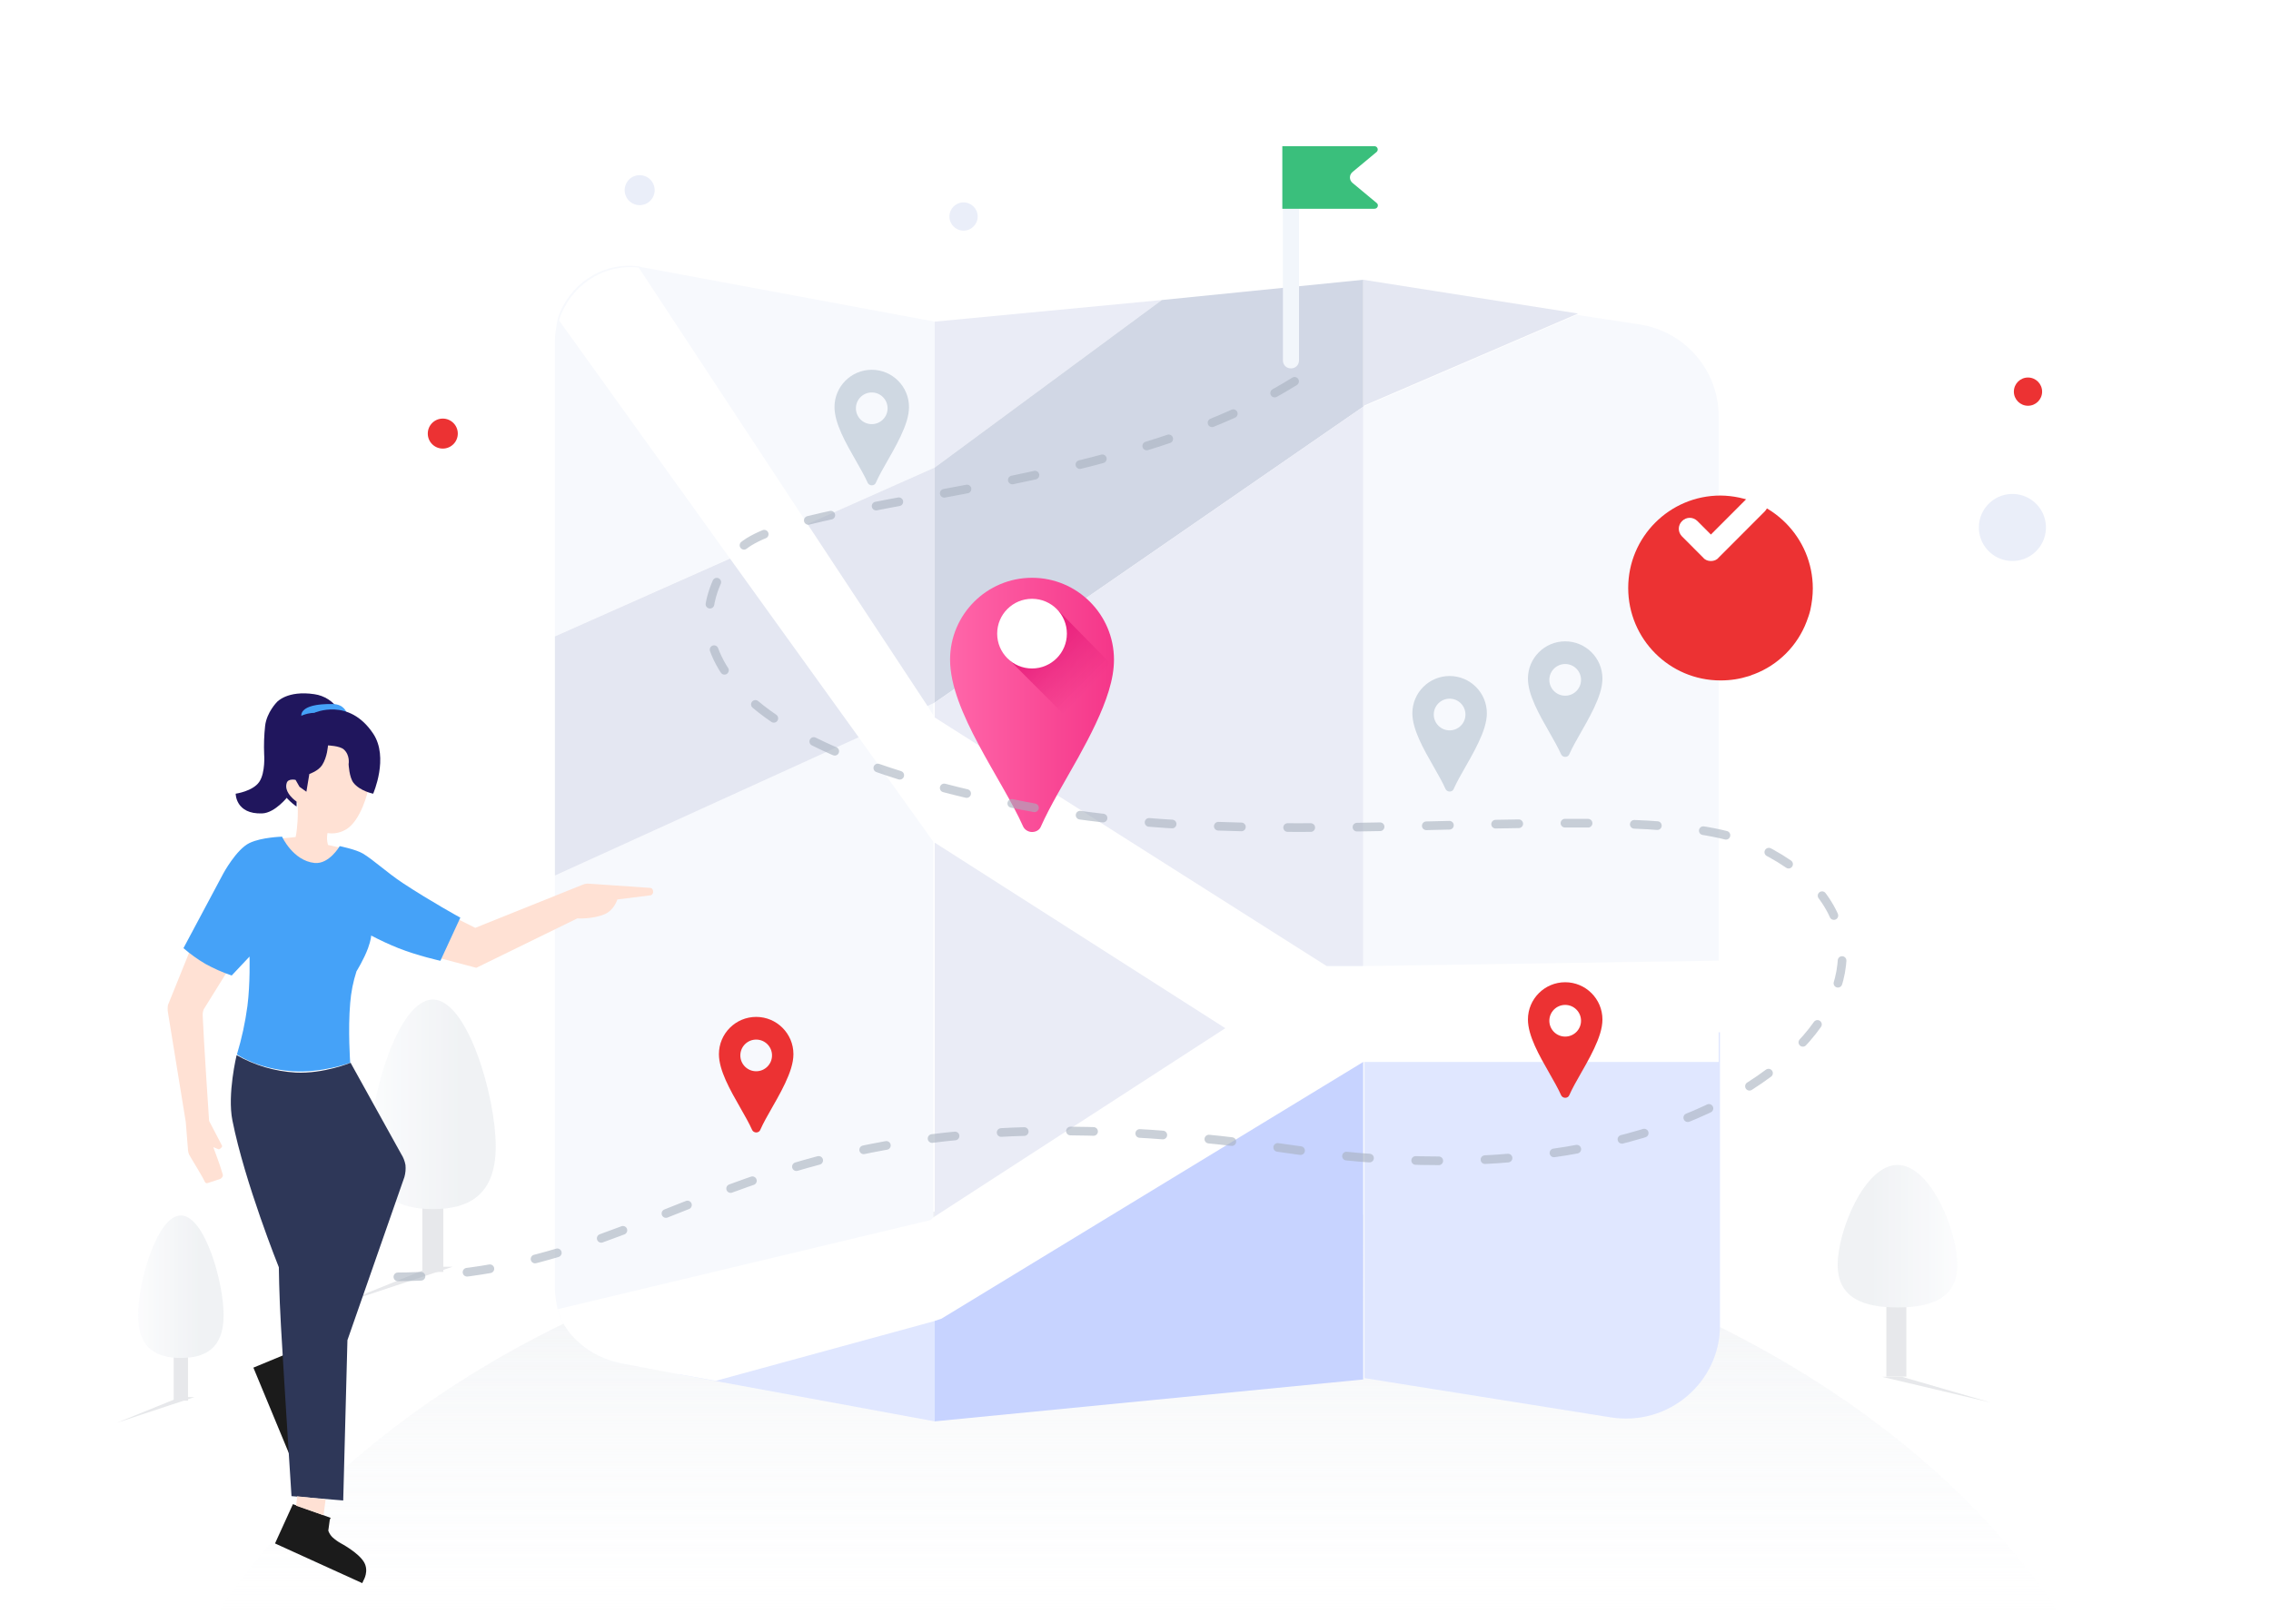 <svg width="393" height="281" viewBox="0 0 393 281" fill="none" xmlns="http://www.w3.org/2000/svg">
<g opacity="0.8">
<path opacity="0.6" fill-rule="evenodd" clip-rule="evenodd" d="M356.973 280.171C329.092 237.08 267.934 207.172 196.973 207.172C126.011 207.172 64.853 237.081 36.973 280.172" fill="url(#paint0_linear_2192_56432)"/>
<g opacity="0.5">
<path fill-rule="evenodd" clip-rule="evenodd" d="M73.094 220.145H76.72V191.132H73.094V220.145Z" fill="#C2C6CC"/>
<path fill-rule="evenodd" clip-rule="evenodd" d="M85.787 198.418C85.787 207.04 80.916 209.267 74.907 209.267C68.898 209.267 64.027 207.04 64.027 198.418C64.027 189.797 68.898 173 74.907 173C80.916 173 85.787 189.797 85.787 198.418Z" fill="url(#paint1_linear_2192_56432)"/>
<g filter="url(#filter0_f_2192_56432)">
<path fill-rule="evenodd" clip-rule="evenodd" d="M78.352 219.24L58.587 225.786L74.726 219.24H78.352Z" fill="#C2C6CC"/>
</g>
</g>
<g opacity="0.5">
<path fill-rule="evenodd" clip-rule="evenodd" d="M30.064 242.424H32.531V222.695H30.064V242.424Z" fill="#C2C6CB"/>
<path fill-rule="evenodd" clip-rule="evenodd" d="M38.695 227.648C38.695 233.511 35.383 235.025 31.297 235.025C27.211 235.025 23.898 233.511 23.898 227.648C23.898 221.785 27.211 210.363 31.297 210.363C35.383 210.363 38.695 221.785 38.695 227.648Z" fill="url(#paint2_linear_2192_56432)"/>
<g filter="url(#filter1_f_2192_56432)">
<path fill-rule="evenodd" clip-rule="evenodd" d="M33.64 241.803L20.199 246.254L31.174 241.803H33.64Z" fill="#C2C6CB"/>
</g>
</g>
<g opacity="0.5">
<path fill-rule="evenodd" clip-rule="evenodd" d="M329.894 238.254H326.441V218.525H329.894V238.254Z" fill="#C2C6CB"/>
<path fill-rule="evenodd" clip-rule="evenodd" d="M318.013 218.908C318.013 224.771 322.65 226.284 328.371 226.284C334.091 226.284 338.729 224.771 338.729 218.908C338.729 213.045 334.091 201.623 328.371 201.623C322.65 201.623 318.013 213.045 318.013 218.908Z" fill="url(#paint3_linear_2192_56432)"/>
<g filter="url(#filter2_f_2192_56432)">
<path fill-rule="evenodd" clip-rule="evenodd" d="M325.724 238.299L344.541 242.75L329.177 238.299H325.724Z" fill="#C2C6CB"/>
</g>
</g>
</g>
<path d="M111.497 35.38C112.86 34.937 113.607 33.472 113.163 32.108C112.72 30.744 111.255 29.998 109.891 30.442C108.527 30.885 107.781 32.35 108.225 33.714C108.668 35.077 110.133 35.824 111.497 35.38Z" fill="#EAEEF9"/>
<path d="M76.625 77.639C78.059 77.639 79.222 76.477 79.222 75.043C79.222 73.609 78.059 72.447 76.625 72.447C75.191 72.447 74.028 73.609 74.028 75.043C74.028 76.477 75.191 77.639 76.625 77.639Z" fill="#EC3233"/>
<path d="M352.167 95.574C354.533 93.412 354.698 89.742 352.536 87.377C350.373 85.011 346.702 84.846 344.336 87.007C341.969 89.169 341.804 92.84 343.966 95.205C346.129 97.571 349.8 97.736 352.167 95.574Z" fill="#EAEEF9"/>
<path d="M350.947 70.227C352.297 70.227 353.391 69.132 353.391 67.783C353.391 66.433 352.297 65.339 350.947 65.339C349.597 65.339 348.503 66.433 348.503 67.783C348.503 69.132 349.597 70.227 350.947 70.227Z" fill="#EC3233"/>
<path d="M166.744 39.918C168.093 39.918 169.188 38.824 169.188 37.474C169.188 36.124 168.093 35.03 166.744 35.03C165.394 35.03 164.3 36.124 164.3 37.474C164.3 38.824 165.394 39.918 166.744 39.918Z" fill="#EAEEF9"/>
<g filter="url(#filter3_d_2192_56432)">
<path d="M235.899 64.397V232.517L278.469 239.298C288.293 240.935 297.415 233.218 297.415 223.398V66.034C297.415 58.084 291.567 51.303 283.615 50.134L272.855 48.497L235.899 64.397Z" fill="#F7F9FD"/>
<path d="M161.754 49.669L201.049 45.928L161.754 74.922V49.669Z" fill="#EAECF6"/>
<path d="M96.028 52.941V104.148L126.435 90.586L139.767 84.741L161.754 74.92V49.667L111.466 40.314C110.998 40.314 110.764 40.08 110.296 40.08C103.981 39.379 98.367 43.354 96.496 49.199C96.262 50.602 96.028 51.771 96.028 52.941Z" fill="#F7F9FD"/>
<path d="M96.028 145.534V217.084C96.028 218.253 96.262 219.423 96.496 220.592C96.964 222.462 98.133 224.333 99.537 225.736C101.408 227.606 103.747 229.009 106.554 229.711L107.489 229.945L117.313 231.815L123.862 232.984L161.52 239.999V115.604L160.35 116.072L148.655 121.45L96.028 145.534Z" fill="#F7F9FD"/>
<path d="M235.899 64.399V42.42L273.089 48.266L236.133 64.166L235.899 64.399Z" fill="#E4E7F2"/>
<path d="M161.754 115.607V74.921L201.049 45.927L235.9 42.42V64.399L161.754 115.607Z" fill="#D1D7E5"/>
<path d="M161.754 115.605L96.028 145.535V104.148L161.754 74.92V115.605Z" fill="#E4E7F2"/>
<path d="M163.624 214.045L161.753 214.746V115.605L235.899 64.397V172.658H225.139L163.624 214.045Z" fill="#EAECF6"/>
<path d="M297.648 172.659V223.399C297.648 233.219 288.76 240.935 278.702 239.299L236.133 232.518V172.659H297.648Z" fill="#E0E7FF"/>
<path d="M161.753 214.747V240L117.312 231.816L161.753 214.747Z" fill="#E0E7FF"/>
<path d="M163.624 214.046L225.139 172.659H235.899V232.752L161.753 240V214.747L163.624 214.046Z" fill="#C7D3FF"/>
<path d="M96.496 220.592C96.964 222.463 98.133 224.333 99.537 225.736C101.408 227.607 103.747 229.01 106.554 229.711L107.489 229.945L117.313 231.816L123.862 232.985L161.52 222.697L162.923 222.229L235.9 177.802H297.415V160.265L235.9 161.201H229.584L161.754 118.177L160.584 116.306L139.767 84.74L110.53 40.313C104.215 39.612 98.601 43.587 96.73 49.433L126.435 90.82L148.655 121.684L161.52 139.689L212.042 171.957L161.52 204.692L161.052 205.16L96.496 220.592Z" fill="white"/>
</g>
<g filter="url(#filter4_d_2192_56432)">
<path d="M192.776 109.178C192.776 110.889 192.45 112.681 191.879 114.556C190.738 118.304 188.7 122.296 186.581 126.126C184.217 130.363 181.691 134.519 180.142 138.022C179.898 138.674 179.245 139 178.593 139C177.941 139 177.289 138.593 177.045 138.022C173.377 129.793 164.411 118.141 164.411 109.178C164.411 101.356 170.769 95 178.593 95C186.418 95 192.776 101.356 192.776 109.178Z" fill="url(#paint4_linear_2192_56432)"/>
</g>
<path d="M191.879 114.555C190.738 118.303 188.7 122.296 186.581 126.125L174.437 113.985L179.734 108.933L183.239 105.755L191.879 114.555Z" fill="url(#paint5_linear_2192_56432)"/>
<path d="M178.593 115.696C181.924 115.696 184.625 112.996 184.625 109.666C184.625 106.336 181.924 103.637 178.593 103.637C175.262 103.637 172.562 106.336 172.562 109.666C172.562 112.996 175.262 115.696 178.593 115.696Z" fill="white"/>
<path opacity="0.6" d="M224.028 66C192.028 86 137.028 86 128.028 95C119.028 104 113.125 127.836 180.028 140C224.028 148 283.642 137.549 303.028 146C342.028 163 306.151 211.035 224.028 199C128.028 184.931 119.028 221 68.028 221" stroke="#A7B1BE" stroke-width="1.5" stroke-linecap="round" stroke-linejoin="round" stroke-dasharray="4 8"/>
<path d="M224.796 36.031V62.367C224.796 63.162 224.198 63.758 223.402 63.758C222.605 63.758 222.008 63.162 222.008 62.367V36.031H224.796Z" fill="#F2F6FB"/>
<path d="M238.237 35.136C238.635 35.434 238.436 36.13 237.838 36.13H224.895H221.908V25.298H237.838C238.336 25.298 238.635 25.894 238.237 26.292L234.055 29.77C233.458 30.267 233.458 31.161 234.055 31.658L238.237 35.136Z" fill="#3ABF7C"/>
<path fill-rule="evenodd" clip-rule="evenodd" d="M156.897 72.889C157.156 72.037 157.304 71.222 157.304 70.444C157.304 66.889 154.414 64 150.858 64C147.301 64 144.411 66.889 144.411 70.444C144.411 73.254 146.35 76.646 148.1 79.707C148.887 81.085 149.636 82.395 150.154 83.556C150.265 83.815 150.561 84 150.858 84C151.154 84 151.45 83.852 151.562 83.556C152.085 82.372 152.853 81.025 153.655 79.621C153.932 79.135 154.212 78.643 154.488 78.148C155.452 76.407 156.378 74.593 156.897 72.889ZM153.599 70.666C153.599 72.18 152.372 73.407 150.858 73.407C149.343 73.407 148.116 72.18 148.116 70.666C148.116 69.152 149.343 67.925 150.858 67.925C152.372 67.925 153.599 69.152 153.599 70.666Z" fill="#CFD8E2"/>
<path fill-rule="evenodd" clip-rule="evenodd" d="M256.897 125.889C257.156 125.037 257.304 124.222 257.304 123.444C257.304 119.889 254.414 117 250.858 117C247.301 117 244.411 119.889 244.411 123.444C244.411 126.254 246.35 129.646 248.1 132.707C248.887 134.085 249.636 135.395 250.154 136.556C250.265 136.815 250.561 137 250.858 137C251.154 137 251.45 136.852 251.562 136.556C252.085 135.372 252.853 134.025 253.655 132.62C253.932 132.135 254.212 131.643 254.488 131.148C255.452 129.407 256.378 127.593 256.897 125.889ZM253.599 123.666C253.599 125.18 252.372 126.407 250.858 126.407C249.343 126.407 248.116 125.18 248.116 123.666C248.116 122.152 249.343 120.925 250.858 120.925C252.372 120.925 253.599 122.152 253.599 123.666Z" fill="#CFD8E2"/>
<path fill-rule="evenodd" clip-rule="evenodd" d="M276.897 119.889C277.156 119.037 277.304 118.222 277.304 117.444C277.304 113.889 274.414 111 270.858 111C267.301 111 264.411 113.889 264.411 117.444C264.411 120.254 266.35 123.646 268.1 126.707C268.887 128.085 269.636 129.395 270.154 130.556C270.265 130.815 270.561 131 270.858 131C271.154 131 271.45 130.852 271.562 130.556C272.085 129.372 272.853 128.025 273.655 126.62C273.932 126.135 274.212 125.643 274.488 125.148C275.452 123.407 276.378 121.593 276.897 119.889ZM273.599 117.666C273.599 119.18 272.372 120.407 270.858 120.407C269.343 120.407 268.116 119.18 268.116 117.666C268.116 116.152 269.343 114.925 270.858 114.925C272.372 114.925 273.599 116.152 273.599 117.666Z" fill="#CFD8E2"/>
<path fill-rule="evenodd" clip-rule="evenodd" d="M136.897 184.889C137.156 184.037 137.304 183.222 137.304 182.444C137.304 178.889 134.414 176 130.858 176C127.301 176 124.411 178.889 124.411 182.444C124.411 185.254 126.35 188.646 128.1 191.707C128.887 193.085 129.636 194.395 130.154 195.556C130.265 195.815 130.561 196 130.858 196C131.154 196 131.45 195.852 131.562 195.556C132.085 194.372 132.853 193.025 133.655 191.62C133.932 191.135 134.212 190.643 134.488 190.148C135.452 188.407 136.378 186.593 136.897 184.889ZM133.599 182.666C133.599 184.18 132.372 185.407 130.858 185.407C129.343 185.407 128.116 184.18 128.116 182.666C128.116 181.152 129.343 179.925 130.858 179.925C132.372 179.925 133.599 181.152 133.599 182.666Z" fill="#EC3233"/>
<path fill-rule="evenodd" clip-rule="evenodd" d="M276.897 178.889C277.156 178.037 277.304 177.222 277.304 176.444C277.304 172.889 274.414 170 270.858 170C267.301 170 264.411 172.889 264.411 176.444C264.411 179.254 266.35 182.646 268.1 185.707C268.887 187.085 269.636 188.395 270.154 189.556C270.265 189.815 270.561 190 270.858 190C271.154 190 271.45 189.852 271.562 189.556C272.085 188.372 272.853 187.025 273.655 185.62C273.932 185.135 274.212 184.643 274.488 184.148C275.452 182.407 276.378 180.593 276.897 178.889ZM273.599 176.666C273.599 178.18 272.372 179.407 270.858 179.407C269.343 179.407 268.116 178.18 268.116 176.666C268.116 175.152 269.343 173.925 270.858 173.925C272.372 173.925 273.599 175.152 273.599 176.666Z" fill="#EC3233"/>
<path fill-rule="evenodd" clip-rule="evenodd" d="M58.458 126.454C49.969 124.813 51.073 134.379 51.147 134.954L51.151 134.981C51.151 134.981 49.708 134.706 49.622 135.493C49.376 137.755 50.988 138.747 51.505 139.005L51.491 138.734C51.556 139.87 51.556 141.01 51.491 142.146C51.352 144.242 51.151 144.874 51.151 144.874L48.582 145.131C48.582 145.131 50.407 149.527 54.384 149.865C56.751 150.067 59.099 146.769 59.099 146.769L56.759 146.239C56.564 145.568 56.537 144.861 56.677 144.18C57.7 144.342 58.767 144.168 59.707 143.654C62.507 142.205 63.726 136.687 63.726 136.687C63.726 136.687 67.851 128.269 58.458 126.454Z" fill="#FFE1D4"/>
<path fill-rule="evenodd" clip-rule="evenodd" d="M58.628 122.872C57.679 121.381 56.126 120.384 54.38 120.143C49.696 119.448 47.922 121.507 47.922 121.507C47.922 121.507 46.172 123.26 45.883 125.602C45.701 127.243 45.644 128.896 45.713 130.547C45.713 130.547 45.962 133.713 44.864 135.323C43.752 136.954 40.786 137.369 40.786 137.369C40.786 137.369 40.756 140.956 45.374 140.78C47.599 140.697 49.792 137.881 49.792 137.881C49.792 137.881 47.878 135.096 47.923 132.083C47.962 129.401 49.962 126.454 49.962 126.454C49.962 126.454 50.936 124.997 53.191 124.066C55.261 123.21 58.628 122.872 58.628 122.872Z" fill="#20165D"/>
<path fill-rule="evenodd" clip-rule="evenodd" d="M59.987 123.384C59.987 123.384 59.604 121.885 57.608 121.85C51.38 121.737 52.171 124.066 52.171 124.066C53.316 123.621 54.517 123.334 55.739 123.214C57.728 123.04 59.987 123.384 59.987 123.384Z" fill="#45A2F8"/>
<path fill-rule="evenodd" clip-rule="evenodd" d="M56.759 129.012C56.759 129.012 56.649 131.032 55.74 132.423C55.071 133.448 53.531 133.959 53.531 133.959L53.021 137.029L51.831 136.175L51.152 134.981C51.152 134.981 49.879 134.694 49.623 135.493C49.06 137.247 51.322 138.733 51.322 138.733V139.587C51.322 139.587 44.043 135.06 49.113 126.624C51.142 123.248 54.381 123.383 54.381 123.383C54.381 123.383 60.347 120.627 64.576 126.966C67.34 131.106 64.576 137.369 64.576 137.369C64.576 137.369 62.302 136.916 61.178 135.493C60.423 134.537 60.328 132.253 60.328 132.253C60.328 132.253 60.62 130.691 59.479 129.694C58.775 129.08 56.759 129.012 56.759 129.012Z" fill="#20165D"/>
<path fill-rule="evenodd" clip-rule="evenodd" d="M39.447 167.942L35.258 174.678C35.12 175.025 35.058 175.397 35.076 175.77C35.226 179.686 36.183 193.998 36.183 193.998L38.369 198.184C38.454 198.291 38.454 198.442 38.369 198.548C38.017 198.984 37.823 198.912 37.823 198.912L36.912 198.548C36.912 198.548 38.16 201.818 38.551 203.281C38.662 203.695 38.187 204.009 38.187 204.009L36.001 204.737C35.905 204.788 35.792 204.797 35.689 204.763C35.586 204.729 35.501 204.654 35.455 204.556C34.875 203.324 33.309 200.883 32.722 199.823C32.62 199.593 32.558 199.346 32.54 199.095L32.146 194.181C32.146 194.181 29.759 179.42 29.064 175.223C28.993 174.802 28.993 174.372 29.064 173.95L32.889 164.484C32.889 164.484 34.528 165.598 36.169 166.487C37.227 167.045 38.323 167.531 39.447 167.942ZM79.328 159.13L82.243 160.586C82.243 160.586 96.565 154.841 100.823 153.125C101.166 152.973 101.542 152.91 101.916 152.942L112.482 153.67C112.482 153.67 113.033 153.642 113.028 154.397C113.026 154.73 112.664 154.944 112.664 154.944L106.835 155.672C106.835 155.672 106.289 157.518 104.649 158.22C102.527 159.129 99.913 158.948 99.913 158.948L82.425 167.503L76.231 165.864L79.328 159.13Z" fill="#FFE1D4"/>
<path fill-rule="evenodd" clip-rule="evenodd" d="M58.79 146.443C58.79 146.443 56.954 149.617 54.434 149.357C50.711 148.971 48.808 144.806 48.808 144.806C48.808 144.806 45.245 144.905 43.181 145.898C40.9 146.994 38.644 151.177 38.644 151.177L31.747 164.103C32.934 165.125 34.209 166.039 35.559 166.834C37.01 167.632 38.528 168.302 40.095 168.835L43.181 165.559C43.181 165.559 43.318 170.228 42.818 174.114C42.44 176.95 41.833 179.751 41.002 182.489C41.002 182.489 44.408 184.978 50.622 185.403C55.651 185.746 60.604 183.947 60.604 183.947C60.604 183.947 60.19 178.246 60.604 173.569C60.752 171.712 61.117 169.879 61.692 168.107C61.692 168.107 62.977 166.039 63.689 164.103C64.221 162.652 64.233 161.918 64.233 161.918C65.767 162.727 67.343 163.456 68.952 164.103C72.325 165.435 76.212 166.287 76.212 166.287L79.66 158.823C79.66 158.823 74.54 156.022 69.678 152.816C67.026 151.066 64.599 148.797 62.781 147.718C61.603 147.018 58.79 146.443 58.79 146.443Z" fill="#45A2F8"/>
<path fill-rule="evenodd" clip-rule="evenodd" d="M53.574 240.17L52.1 241.372C51.92 241.777 51.833 242.218 51.845 242.661C51.892 243.281 52.013 243.893 52.206 244.485C52.206 244.485 53.297 247.636 52.912 249.517C52.548 251.296 50.706 251.812 50.706 251.812L50.201 252.021L43.849 236.704L50.753 233.843L53.91 240.031L53.574 240.17Z" fill="#1B1B1B"/>
<path fill-rule="evenodd" clip-rule="evenodd" d="M60.672 183.941L69.438 199.754C69.801 200.328 70.049 200.967 70.168 201.636C70.235 202.332 70.173 203.034 69.985 203.708L60.124 231.947L59.394 259.696L50.445 258.944C50.445 258.944 49.268 240.767 48.619 229.498C48.295 223.876 48.254 219.334 48.254 219.334C48.254 219.334 42.363 204.695 40.218 193.919C39.311 189.362 40.949 182.622 40.949 182.622C44.081 184.396 47.58 185.427 51.176 185.635C56 185.866 60.672 183.941 60.672 183.941Z" fill="#2E3758"/>
<path fill-rule="evenodd" clip-rule="evenodd" d="M57.069 263.033L56.811 264.92C56.956 265.338 57.193 265.719 57.505 266.035C57.962 266.456 58.468 266.821 59.013 267.122C59.013 267.122 61.961 268.681 62.964 270.32C63.911 271.87 62.917 273.503 62.917 273.503L62.69 274L47.593 267.132L50.689 260.331L57.219 262.702L57.069 263.033Z" fill="#1B1B1B"/>
<path fill-rule="evenodd" clip-rule="evenodd" d="M55.985 262.247L56.35 259.515L51.428 258.968L51.246 260.608L55.985 262.247Z" fill="#FFE1D4"/>
<g filter="url(#filter5_d_2192_56432)">
<path d="M313.71 90.849C313.71 92.099 313.544 93.349 313.294 94.516C313.128 95.266 312.878 95.932 312.629 96.599C311.048 100.766 307.72 104.099 303.56 105.682C303.227 105.766 302.978 105.932 302.645 106.016C301.064 106.516 299.484 106.766 297.736 106.766C288.918 106.766 281.763 99.599 281.763 90.766C281.763 81.932 288.918 74.766 297.736 74.766C306.555 74.849 313.71 82.016 313.71 90.849Z" fill="#EC3233"/>
</g>
<path d="M296.073 97.099C295.574 97.099 295.075 96.933 294.742 96.516L291.081 92.849C290.332 92.099 290.332 90.933 291.081 90.183C291.83 89.433 292.995 89.433 293.743 90.183L296.073 92.516L302.729 85.849C303.477 85.099 304.642 85.099 305.391 85.849C306.14 86.599 306.14 87.766 305.391 88.516L297.404 96.516C297.071 96.933 296.572 97.099 296.073 97.099Z" fill="white"/>
<defs>
<filter id="filter0_f_2192_56432" x="57.277" y="217.93" width="22.386" height="9.165" filterUnits="userSpaceOnUse" color-interpolation-filters="sRGB">
<feFlood flood-opacity="0" result="BackgroundImageFix"/>
<feBlend mode="normal" in="SourceGraphic" in2="BackgroundImageFix" result="shape"/>
<feGaussianBlur stdDeviation="0.655" result="effect1_foregroundBlur_2192_56432"/>
</filter>
<filter id="filter1_f_2192_56432" x="19.308" y="240.912" width="15.222" height="6.232" filterUnits="userSpaceOnUse" color-interpolation-filters="sRGB">
<feFlood flood-opacity="0" result="BackgroundImageFix"/>
<feBlend mode="normal" in="SourceGraphic" in2="BackgroundImageFix" result="shape"/>
<feGaussianBlur stdDeviation="0.445" result="effect1_foregroundBlur_2192_56432"/>
</filter>
<filter id="filter2_f_2192_56432" x="324.834" y="237.408" width="20.598" height="6.232" filterUnits="userSpaceOnUse" color-interpolation-filters="sRGB">
<feFlood flood-opacity="0" result="BackgroundImageFix"/>
<feBlend mode="normal" in="SourceGraphic" in2="BackgroundImageFix" result="shape"/>
<feGaussianBlur stdDeviation="0.445" result="effect1_foregroundBlur_2192_56432"/>
</filter>
<filter id="filter3_d_2192_56432" x="84.028" y="34" width="225.62" height="224" filterUnits="userSpaceOnUse" color-interpolation-filters="sRGB">
<feFlood flood-opacity="0" result="BackgroundImageFix"/>
<feColorMatrix in="SourceAlpha" type="matrix" values="0 0 0 0 0 0 0 0 0 0 0 0 0 0 0 0 0 0 127 0" result="hardAlpha"/>
<feOffset dy="6"/>
<feGaussianBlur stdDeviation="6"/>
<feColorMatrix type="matrix" values="0 0 0 0 0.398 0 0 0 0 0.477 0 0 0 0 0.575 0 0 0 0.09 0"/>
<feBlend mode="normal" in2="BackgroundImageFix" result="effect1_dropShadow_2192_56432"/>
<feBlend mode="normal" in="SourceGraphic" in2="effect1_dropShadow_2192_56432" result="shape"/>
</filter>
<filter id="filter4_d_2192_56432" x="156.411" y="92" width="44.364" height="60" filterUnits="userSpaceOnUse" color-interpolation-filters="sRGB">
<feFlood flood-opacity="0" result="BackgroundImageFix"/>
<feColorMatrix in="SourceAlpha" type="matrix" values="0 0 0 0 0 0 0 0 0 0 0 0 0 0 0 0 0 0 127 0" result="hardAlpha"/>
<feOffset dy="5"/>
<feGaussianBlur stdDeviation="4"/>
<feColorMatrix type="matrix" values="0 0 0 0 0.969 0 0 0 0 0.255 0 0 0 0 0.565 0 0 0 0.3 0"/>
<feBlend mode="normal" in2="BackgroundImageFix" result="effect1_dropShadow_2192_56432"/>
<feBlend mode="normal" in="SourceGraphic" in2="effect1_dropShadow_2192_56432" result="shape"/>
</filter>
<filter id="filter5_d_2192_56432" x="259.763" y="63.766" width="75.947" height="76" filterUnits="userSpaceOnUse" color-interpolation-filters="sRGB">
<feFlood flood-opacity="0" result="BackgroundImageFix"/>
<feColorMatrix in="SourceAlpha" type="matrix" values="0 0 0 0 0 0 0 0 0 0 0 0 0 0 0 0 0 0 127 0" result="hardAlpha"/>
<feOffset dy="11"/>
<feGaussianBlur stdDeviation="11"/>
<feColorMatrix type="matrix" values="0 0 0 0 0.196 0 0 0 0 0.549 0 0 0 0 1 0 0 0 0.18 0"/>
<feBlend mode="normal" in2="BackgroundImageFix" result="effect1_dropShadow_2192_56432"/>
<feBlend mode="normal" in="SourceGraphic" in2="effect1_dropShadow_2192_56432" result="shape"/>
</filter>
<linearGradient id="paint0_linear_2192_56432" x1="196.973" y1="280.172" x2="196.973" y2="207.172" gradientUnits="userSpaceOnUse">
<stop stop-color="#F5F7FA" stop-opacity="0"/>
<stop offset="1" stop-color="#D9DEE4"/>
</linearGradient>
<linearGradient id="paint1_linear_2192_56432" x1="79.477" y1="193.581" x2="64.027" y2="193.581" gradientUnits="userSpaceOnUse">
<stop stop-color="#D9DEE4"/>
<stop offset="1" stop-color="#F5F7FA"/>
</linearGradient>
<linearGradient id="paint2_linear_2192_56432" x1="34.404" y1="224.358" x2="23.898" y2="224.358" gradientUnits="userSpaceOnUse">
<stop stop-color="#D9DEE4"/>
<stop offset="1" stop-color="#F5F7FA"/>
</linearGradient>
<linearGradient id="paint3_linear_2192_56432" x1="324.021" y1="215.618" x2="338.729" y2="215.618" gradientUnits="userSpaceOnUse">
<stop stop-color="#D9DEE4"/>
<stop offset="1" stop-color="#F5F7FA"/>
</linearGradient>
<linearGradient id="paint4_linear_2192_56432" x1="164.389" y1="117.037" x2="192.773" y2="117.037" gradientUnits="userSpaceOnUse">
<stop stop-color="#FF66A9"/>
<stop offset="1" stop-color="#F53689"/>
</linearGradient>
<linearGradient id="paint5_linear_2192_56432" x1="178.473" y1="109.604" x2="188.161" y2="119.294" gradientUnits="userSpaceOnUse">
<stop stop-color="#E81778"/>
<stop offset="1" stop-color="#E01F79" stop-opacity="0"/>
</linearGradient>
</defs>
</svg>
